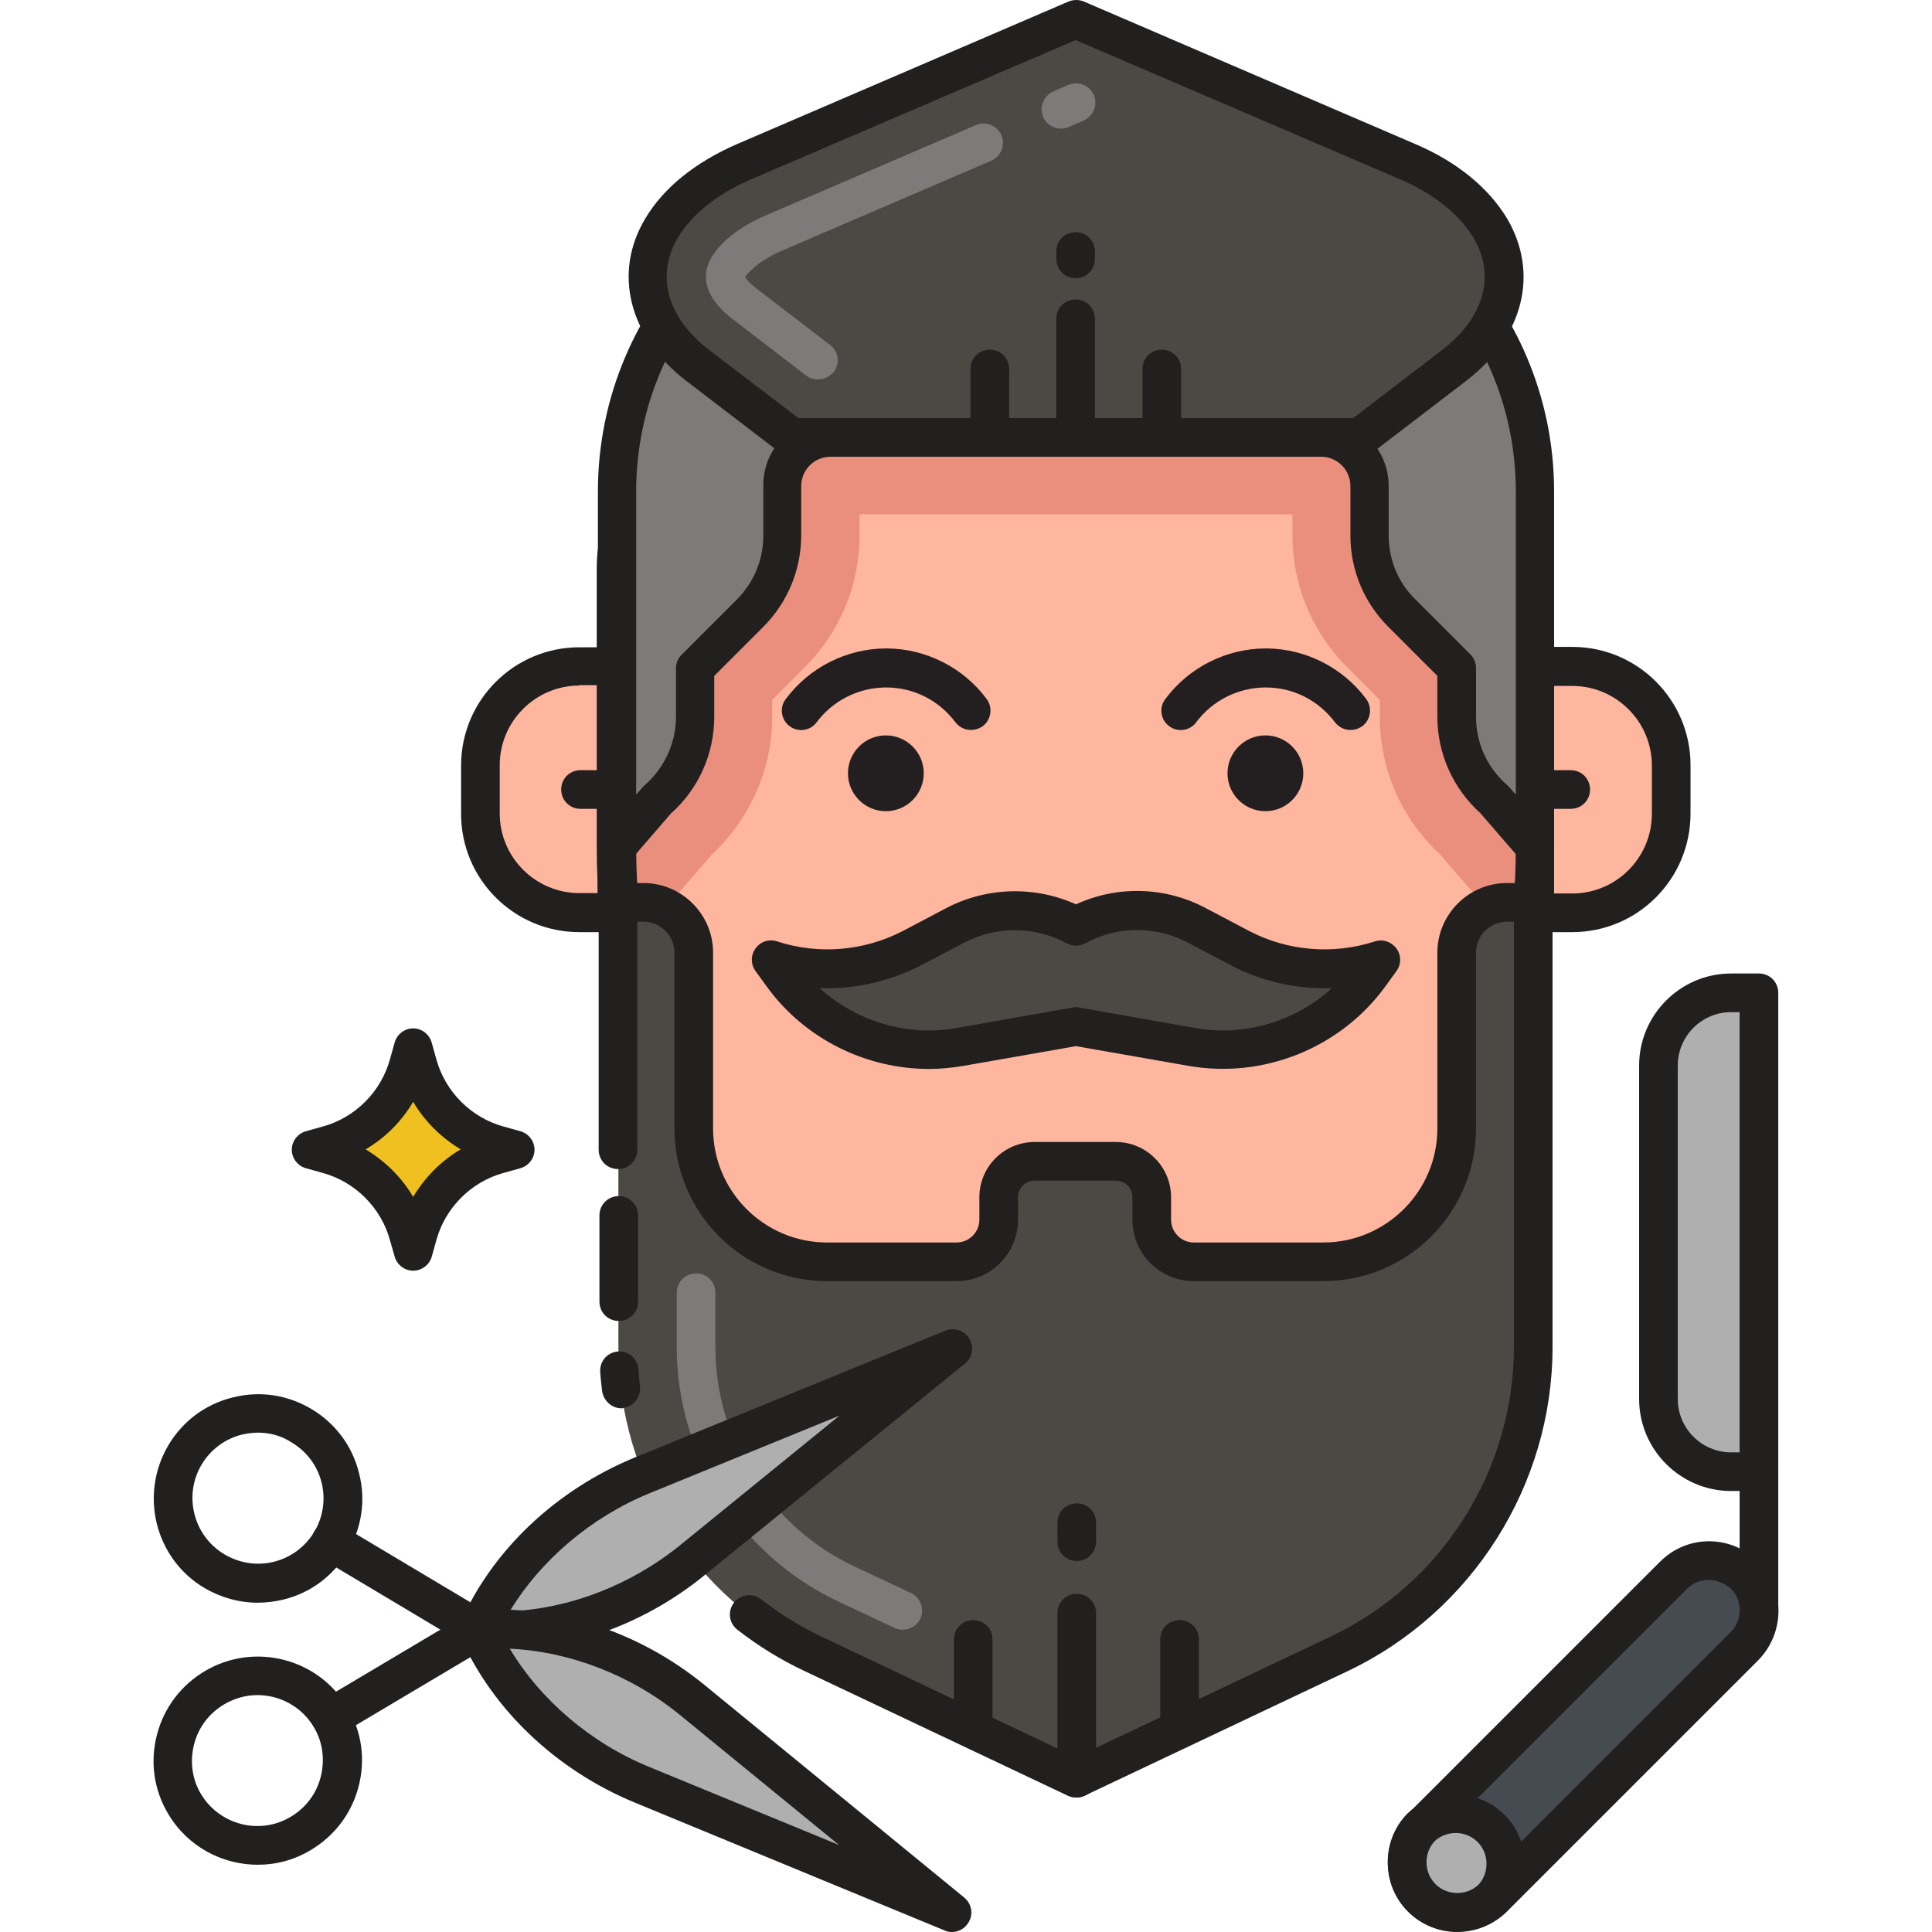 <?xml version="1.0" encoding="iso-8859-1"?>
<!-- Generator: Adobe Illustrator 19.0.0, SVG Export Plug-In . SVG Version: 6.00 Build 0)  -->
<svg version="1.1" id="Capa_1" xmlns="http://www.w3.org/2000/svg" xmlns:xlink="http://www.w3.org/1999/xlink" x="0px" y="0px"
	 viewBox="0 0 511.872 511.872" style="enable-background:new 0 0 511.872 511.872;" xml:space="preserve">
<path style="fill:#F0C020;" d="M132.094,305.741l4.403-1.229l-4.403-1.229c-10.445-2.867-18.534-11.059-21.402-21.402l-1.229-4.403
	l-1.229,4.403c-2.867,10.445-11.059,18.534-21.402,21.402l-4.403,1.229l4.403,1.229c10.445,2.867,18.534,11.059,21.402,21.402
	l1.229,4.403l1.229-4.403C113.56,316.8,121.649,308.608,132.094,305.741z"/>
<path style="fill:#221F1F;" d="M109.464,336.666c-2.253,0-4.301-1.536-4.915-3.789l-1.229-4.301
	c-2.355-8.602-9.216-15.462-17.818-17.818l-4.403-1.229c-2.253-0.614-3.789-2.662-3.789-4.915s1.536-4.301,3.789-4.915l4.403-1.229
	c8.602-2.355,15.462-9.216,17.818-17.818l1.229-4.403c0.614-2.253,2.662-3.789,4.915-3.789l0,0c2.253,0,4.301,1.536,4.915,3.789
	l1.229,4.403c2.355,8.602,9.216,15.462,17.818,17.818l4.403,1.229c2.253,0.614,3.789,2.662,3.789,4.915s-1.536,4.301-3.789,4.915
	l-4.403,1.229l0,0c-8.602,2.355-15.462,9.216-17.818,17.818l-1.229,4.403C113.764,335.13,111.716,336.666,109.464,336.666z
	 M96.868,304.512c5.12,3.072,9.523,7.373,12.595,12.595c3.072-5.12,7.373-9.523,12.595-12.595
	c-5.12-3.072-9.523-7.373-12.595-12.595C106.392,297.139,102.091,301.44,96.868,304.512z"/>
<path style="fill:#FFB69F;" d="M163.326,241.843h-9.83c-14.541,0-26.214-11.776-26.214-26.214v-12.8
	c0-14.541,11.776-26.214,26.214-26.214h9.933v65.229L163.326,241.843L163.326,241.843z"/>
<g>
	<path style="fill:#221F1F;" d="M163.326,246.963h-9.83c-17.306,0-31.334-14.029-31.334-31.334v-12.8
		c0-17.306,14.029-31.334,31.334-31.334h9.933c2.867,0,5.12,2.253,5.12,5.12v65.331C168.446,244.71,166.193,246.963,163.326,246.963
		z M153.496,181.632c-11.674,0-21.094,9.523-21.094,21.094v12.8c0,11.674,9.523,21.094,21.094,21.094h4.813v-55.09h-4.813V181.632z"
		/>
	<path style="fill:#221F1F;" d="M163.326,214.298h-9.523c-2.867,0-5.12-2.253-5.12-5.12s2.253-5.12,5.12-5.12h9.523
		c2.867,0,5.12,2.253,5.12,5.12S166.193,214.298,163.326,214.298z"/>
</g>
<path style="fill:#FFB69F;" d="M406.628,241.843h9.933c14.541,0,26.214-11.776,26.214-26.214v-12.8
	c0-14.541-11.776-26.214-26.214-26.214h-9.933V241.843z"/>
<g>
	<path style="fill:#221F1F;" d="M416.561,246.963h-9.933c-2.867,0-5.12-2.253-5.12-5.12v-65.331c0-2.867,2.253-5.12,5.12-5.12h9.933
		c17.306,0,31.334,14.029,31.334,31.334v12.8C447.896,232.934,433.867,246.963,416.561,246.963z M411.748,236.723h4.813
		c11.674,0,21.094-9.523,21.094-21.094v-12.8c0-11.674-9.523-21.094-21.094-21.094h-4.813V236.723z"/>
	<path style="fill:#221F1F;" d="M416.152,214.298h-9.523c-2.867,0-5.12-2.253-5.12-5.12s2.253-5.12,5.12-5.12h9.523
		c2.867,0,5.12,2.253,5.12,5.12S419.02,214.298,416.152,214.298z"/>
</g>
<path style="fill:#FFB69F;" d="M353.892,353.357l-40.243,38.605c-15.974,15.36-41.267,15.36-57.344,0l-40.243-38.605
	c-33.485-32.154-52.736-79.36-52.736-129.024V150.4c0-19.046,15.462-34.509,34.509-34.509h174.182
	c19.046,0,34.509,15.462,34.509,34.509v73.83C406.628,273.997,387.378,321.101,353.892,353.357z"/>
<path style="fill:#EA8F7D;" d="M372.12,115.891H197.937c-19.046,0-34.509,15.462-34.509,34.509v73.83
	c0,9.728,0.717,19.251,2.15,28.672l23.142-26.624c10.035-9.421,15.872-22.528,15.872-36.352v-4.506l8.602-8.602
	c9.421-9.421,14.541-21.811,14.541-35.123v-5.427h114.688v5.427c0,13.312,5.12,25.702,14.541,35.123l8.602,8.602v4.506
	c0,13.824,5.734,26.931,15.872,36.352l23.142,26.624c1.434-9.421,2.15-19.046,2.15-28.672V150.4
	C406.628,131.354,391.166,115.891,372.12,115.891z"/>
<path style="fill:#221F1F;" d="M284.977,408.653c-11.571,0-23.142-4.301-32.256-13.005l-40.243-38.605
	c-34.509-33.178-54.374-81.613-54.374-132.71V150.4c0-21.914,17.818-39.629,39.629-39.629h174.182
	c21.914,0,39.629,17.818,39.629,39.629v73.83c0,51.2-19.763,99.533-54.374,132.71l-40.243,38.605
	C308.222,404.352,296.548,408.653,284.977,408.653z M197.937,121.011c-16.179,0-29.389,13.21-29.389,29.389v73.83
	c0,48.435,18.637,94.106,51.2,125.338l40.243,38.605c14.131,13.517,36.147,13.517,50.176,0l40.243-38.605l3.584,3.686l-3.584-3.686
	c32.563-31.232,51.2-77.005,51.2-125.338V150.4c0-16.179-13.21-29.389-29.389-29.389
	C372.221,121.011,197.937,121.011,197.937,121.011z"/>
<path style="fill:#7C7B7A;" d="M406.628,130.227v94.003l-10.65-12.288c-6.349-5.53-10.035-13.517-10.035-22.016v-12.902
	l-14.541-14.541c-5.427-5.427-8.499-12.902-8.499-20.582v-13.005c0-7.168-5.837-12.902-12.902-12.902H220.056
	c-7.168,0-12.902,5.837-12.902,12.902v13.005c0,7.782-3.072,15.155-8.499,20.582l-14.541,14.541v13.005
	c0,8.397-3.686,16.486-10.035,22.016l-10.65,12.288V130.33c0-47.616,38.605-86.221,86.221-86.221h70.758
	C368.024,44.109,406.628,82.611,406.628,130.227z"/>
<path style="fill:#221F1F;" d="M406.628,229.35c-1.434,0-2.867-0.614-3.891-1.741l-10.445-12.083
	c-7.27-6.554-11.469-15.77-11.469-25.6v-10.854l-13.005-13.005c-6.451-6.451-10.035-15.053-10.035-24.269v-13.005
	c0-4.301-3.482-7.782-7.782-7.782H220.056c-4.301,0-7.782,3.482-7.782,7.782v13.005c0,9.114-3.584,17.818-10.035,24.269
	l-13.005,13.005v10.854c0,9.83-4.198,19.149-11.469,25.6L167.32,227.61c-1.434,1.638-3.686,2.15-5.632,1.434
	c-2.048-0.717-3.277-2.662-3.277-4.813v-94.003c0-50.381,40.96-91.341,91.341-91.341h70.656c50.381,0,91.341,40.96,91.341,91.341
	v94.003c0,2.15-1.331,4.096-3.277,4.813C407.857,229.248,407.243,229.35,406.628,229.35z M220.056,110.771h129.843
	c9.933,0,18.022,8.09,18.022,18.022v13.005c0,6.451,2.458,12.493,7.066,16.998l14.541,14.541c0.922,0.922,1.536,2.253,1.536,3.584
	v13.005c0,6.963,2.97,13.517,8.294,18.125c0.205,0.205,0.307,0.307,0.512,0.512l1.741,1.946v-80.282
	c0-44.749-36.352-81.101-81.101-81.101H249.65c-44.749,0-81.101,36.352-81.101,81.101v80.282l1.741-1.946
	c0.205-0.205,0.307-0.307,0.512-0.512c5.222-4.608,8.294-11.162,8.294-18.125v-12.902c0-1.331,0.512-2.662,1.536-3.584
	l14.541-14.541c4.506-4.506,7.066-10.547,7.066-16.998v-13.005C202.033,118.861,210.123,110.771,220.056,110.771z"/>
<path style="fill:#4C4945;" d="M394.75,60.288L394.75,60.288c7.373,12.39,3.686,26.317-9.626,36.454l-24.883,19.046H209.816
	l-24.883-19.046c-13.312-10.24-16.998-24.064-9.626-36.454l0,0c4.198-7.168,11.878-13.312,21.811-17.51l87.859-37.786l87.859,37.786
	C382.872,47.078,390.449,53.222,394.75,60.288z"/>
<path style="fill:#221F1F;" d="M360.241,121.011H209.816c-1.126,0-2.253-0.41-3.072-1.024l-24.883-19.046
	c-15.258-11.674-19.558-28.672-10.854-43.11c4.813-8.09,13.21-14.848,24.269-19.661l87.859-37.786c1.331-0.512,2.765-0.512,3.994,0
	l87.859,37.786c11.059,4.71,19.354,11.571,24.269,19.661l0,0c8.602,14.541,4.403,31.437-10.854,43.11l-24.883,19.046
	C362.494,120.602,361.368,121.011,360.241,121.011z M211.556,110.771H358.5l23.552-18.022c11.162-8.602,14.336-19.763,8.294-29.798
	l4.403-2.662l-4.403,2.662c-3.686-6.144-10.547-11.674-19.456-15.462l-85.914-36.864l-85.914,36.864
	c-8.909,3.789-15.77,9.318-19.456,15.462c-5.939,10.035-2.867,21.197,8.294,29.798L211.556,110.771z"/>
<g>
	<path style="fill:#7C7B7A;" d="M281.086,34.074c-1.946,0-3.891-1.126-4.71-3.072c-1.126-2.56,0.102-5.632,2.662-6.758l3.994-1.741
		c2.56-1.126,5.632,0.102,6.758,2.662s-0.102,5.632-2.662,6.758l-3.994,1.741C282.417,33.971,281.701,34.074,281.086,34.074z"/>
	<path style="fill:#7C7B7A;" d="M216.676,100.531c-1.126,0-2.15-0.307-3.072-1.024L194.25,84.659
		c-8.806-6.758-7.987-12.698-5.734-16.486c1.434-2.458,5.325-7.27,14.746-11.264l55.296-23.757c2.56-1.126,5.632,0.102,6.758,2.662
		s-0.102,5.632-2.662,6.758L207.358,66.33c-7.066,3.072-9.421,6.349-9.933,7.066c0.307,0.512,1.024,1.536,3.174,3.174l19.354,14.848
		c2.253,1.741,2.662,4.915,0.922,7.168C219.748,99.814,218.212,100.531,216.676,100.531z"/>
</g>
<g>
	<path style="fill:#221F1F;" d="M284.977,121.011c-2.867,0-5.12-2.253-5.12-5.12V84.454c0-2.867,2.253-5.12,5.12-5.12
		s5.12,2.253,5.12,5.12v31.437C290.097,118.758,287.844,121.011,284.977,121.011z"/>
	<path style="fill:#221F1F;" d="M284.977,73.702c-2.867,0-5.12-2.253-5.12-5.12v-1.946c0-2.867,2.253-5.12,5.12-5.12
		s5.12,2.253,5.12,5.12v1.946C290.097,71.45,287.844,73.702,284.977,73.702z"/>
	<path style="fill:#221F1F;" d="M262.244,121.011c-2.867,0-5.12-2.253-5.12-5.12V97.766c0-2.867,2.253-5.12,5.12-5.12
		s5.12,2.253,5.12,5.12v18.125C267.365,118.758,265.009,121.011,262.244,121.011z"/>
	<path style="fill:#221F1F;" d="M307.813,121.011c-2.867,0-5.12-2.253-5.12-5.12V97.766c0-2.867,2.253-5.12,5.12-5.12
		s5.12,2.253,5.12,5.12v18.125C312.932,118.758,310.577,121.011,307.813,121.011z"/>
</g>
<path style="fill:#4C4945;" d="M284.977,271.949l30.72,5.427c18.022,3.174,36.25-4.198,47.002-18.944l2.97-4.096l0,0
	c-12.288,3.994-25.702,2.867-37.171-3.072l-11.469-6.042C306.993,240,295.012,240,285.08,245.427l0,0l0,0
	c-9.933-5.427-21.914-5.427-31.949-0.205l-11.469,6.042c-11.469,6.042-24.883,7.168-37.171,3.072l0,0l2.97,4.096
	c10.752,14.746,29.082,22.118,47.002,18.944L284.977,271.949z"/>
<path style="fill:#221F1F;" d="M246.168,283.213c-16.794,0-32.973-7.987-43.008-21.811l-2.97-4.096
	c-1.331-1.843-1.331-4.198,0-6.042c1.331-1.843,3.584-2.56,5.734-1.843c10.957,3.584,23.04,2.56,33.28-2.765l11.469-6.042
	c10.752-5.632,23.45-5.939,34.406-1.024c10.957-5.018,23.654-4.71,34.406,1.024l11.469,6.042c10.138,5.325,22.323,6.349,33.28,2.765
	c2.15-0.717,4.403,0.102,5.734,1.843c1.331,1.843,1.331,4.198,0,6.042l-2.97,4.096c-11.878,16.282-32.256,24.474-52.122,20.992
	l-29.798-5.222l-29.798,5.222C252.209,282.906,249.137,283.213,246.168,283.213z M217.188,261.811
	c9.728,8.806,23.142,12.902,36.25,10.547l30.72-5.427c0.614-0.102,1.229-0.102,1.741,0l30.72,5.427
	c13.107,2.355,26.624-1.741,36.25-10.547c-9.216,0.307-18.534-1.741-26.726-6.042l-11.469-6.042
	c-8.499-4.506-18.739-4.403-27.136,0.205c-1.536,0.819-3.379,0.819-4.915,0c-8.499-4.608-18.637-4.608-27.136-0.205l-11.469,6.042
	C235.62,260.07,226.404,262.118,217.188,261.811z"/>
<path style="fill:#4C4945;" d="M399.358,239.078c-7.373,0-13.312,5.939-13.312,13.312v46.592c0,19.456-15.77,35.328-35.328,35.328
	h-34.304c-6.144,0-11.162-5.018-11.162-11.162v-5.939c0-5.325-4.301-9.523-9.523-9.523h-21.504c-5.325,0-9.523,4.301-9.523,9.523
	v5.939c0,6.144-5.018,11.162-11.162,11.162h-34.304c-19.456,0-35.328-15.77-35.328-35.328V252.39
	c0-7.373-5.939-13.312-13.312-13.312h-6.758V356.94c0,34.714,19.968,66.355,51.405,81.203l69.632,32.973h0.307l69.632-32.973
	c31.334-14.848,51.405-46.49,51.405-81.203V239.078H399.358z"/>
<path style="fill:#7C7B7A;" d="M239.102,431.795c-0.717,0-1.434-0.205-2.15-0.512l-15.053-7.066
	C195.992,411.93,179.3,385.51,179.3,356.941v-14.438c0-2.867,2.253-5.12,5.12-5.12s5.12,2.253,5.12,5.12v14.438
	c0,24.678,14.438,47.514,36.762,58.061l15.053,7.066c2.56,1.229,3.686,4.301,2.458,6.861
	C242.891,430.771,241.048,431.795,239.102,431.795z"/>
<g>
	<path style="fill:#221F1F;" d="M164.657,373.12c-2.56,0-4.71-1.946-5.12-4.506c-0.205-1.638-0.41-3.379-0.512-5.12
		c-0.205-2.867,1.946-5.222,4.71-5.427c2.867-0.205,5.222,1.946,5.427,4.71c0.102,1.536,0.205,3.072,0.41,4.506
		c0.307,2.765-1.638,5.325-4.403,5.734C165.067,373.12,164.862,373.12,164.657,373.12z"/>
	<path style="fill:#221F1F;" d="M163.94,349.978c-2.867,0-5.12-2.253-5.12-5.12v-22.835c0-2.867,2.253-5.12,5.12-5.12
		s5.12,2.253,5.12,5.12v22.835C169.06,347.725,166.808,349.978,163.94,349.978z"/>
	<path style="fill:#221F1F;" d="M285.284,476.237h-0.307c-0.717,0-1.536-0.205-2.15-0.512l-69.632-32.973
		c-6.349-2.97-12.288-6.656-17.818-10.957c-2.253-1.741-2.662-4.915-0.922-7.168s4.915-2.662,7.168-0.922
		c4.915,3.789,10.24,7.168,15.872,9.83l67.584,32.051l67.584-32.051c29.389-13.926,48.435-44.032,48.435-76.595V244.198h-1.843
		c-4.506,0-8.192,3.686-8.192,8.192v46.592c0,22.323-18.125,40.448-40.448,40.448h-34.304c-9.011,0-16.282-7.27-16.282-16.282
		v-5.939c0-2.458-1.946-4.403-4.403-4.403h-21.504c-2.458,0-4.403,1.946-4.403,4.403v5.939c0,9.011-7.27,16.282-16.282,16.282
		h-34.304c-22.323,0-40.448-18.125-40.448-40.448V252.39c0-4.506-3.686-8.192-8.192-8.192h-1.638v60.416
		c0,2.867-2.253,5.12-5.12,5.12c-2.867,0-5.12-2.253-5.12-5.12v-65.536c0-2.867,2.253-5.12,5.12-5.12h6.758
		c10.138,0,18.432,8.294,18.432,18.432v46.592c0,16.589,13.517,30.208,30.208,30.208h34.304c3.277,0,6.042-2.662,6.042-6.042v-5.939
		c0-8.09,6.554-14.643,14.643-14.643h21.504c8.09,0,14.643,6.554,14.643,14.643v5.939c0,3.277,2.662,6.042,6.042,6.042h34.304
		c16.589,0,30.208-13.517,30.208-30.208V252.39c0-10.138,8.294-18.432,18.432-18.432h6.963c2.867,0,5.12,2.253,5.12,5.12V356.94
		c0,36.454-21.299,70.144-54.272,85.811l-69.632,32.973C286.82,476.032,286.001,476.237,285.284,476.237z"/>
</g>
<path style="fill:#AFAFAF;" d="M466.02,389.914h-7.373c-10.65,0-19.251-8.602-19.251-19.251v-88.371
	c0-10.65,8.602-19.251,19.251-19.251h7.373V389.914z"/>
<g>
	<path style="fill:#221F1F;" d="M466.02,395.034h-7.373c-13.414,0-24.371-10.957-24.371-24.371v-88.371
		c0-13.414,10.957-24.371,24.371-24.371h7.373c2.867,0,5.12,2.253,5.12,5.12v126.771
		C471.141,392.781,468.785,395.034,466.02,395.034z M458.648,268.16c-7.782,0-14.131,6.349-14.131,14.131v88.371
		c0,7.782,6.349,14.131,14.131,14.131h2.253V268.16H458.648z"/>
	<path style="fill:#221F1F;" d="M466.02,432.512c-2.867,0-5.12-2.253-5.12-5.12v-37.478c0-2.867,2.253-5.12,5.12-5.12
		s5.12,2.253,5.12,5.12v37.478C471.141,430.259,468.785,432.512,466.02,432.512z"/>
</g>
<path style="fill:#464A51;" d="M376.728,502.861L376.728,502.861c-5.222-5.222-5.222-13.619,0-18.842l66.662-66.662
	c5.222-5.222,13.619-5.222,18.739,0l0,0c5.222,5.222,5.222,13.619,0,18.739l-66.662,66.662
	C390.347,508.083,381.848,508.083,376.728,502.861z"/>
<path style="fill:#221F1F;" d="M386.046,511.872c-4.71,0-9.421-1.843-13.005-5.427l0,0l0,0c-3.482-3.482-5.325-8.09-5.325-13.005
	s1.946-9.523,5.427-13.005l66.662-66.662c3.482-3.482,8.09-5.427,13.005-5.427s9.523,1.946,13.005,5.427
	c7.168,7.168,7.168,18.842,0,26.112l-66.662,66.662C395.569,510.029,390.859,511.872,386.046,511.872z M452.708,418.586
	c-2.15,0-4.198,0.819-5.734,2.355l-66.662,66.662c-1.536,1.536-2.355,3.584-2.355,5.734s0.819,4.198,2.355,5.734l0,0
	c3.174,3.174,8.397,3.174,11.571,0l66.662-66.662c3.174-3.174,3.174-8.397,0-11.571
	C456.908,419.507,454.859,418.586,452.708,418.586z"/>
<path style="fill:#AFAFAF;" d="M395.16,484.429L395.16,484.429c-5.12-5.12-13.414-5.222-18.637-0.205
	c-5.018,5.222-4.915,13.517,0.205,18.637l0,0c5.12,5.12,13.414,5.222,18.637,0.205C400.28,497.843,400.28,489.549,395.16,484.429z"
	/>
<path style="fill:#221F1F;" d="M386.046,511.77c-4.71,0-9.421-1.741-13.005-5.325c-7.066-7.066-7.168-18.637-0.307-25.805
	c0-0.102,0.102-0.102,0.102-0.102c7.168-6.861,18.739-6.758,25.805,0.307l0,0c7.066,7.066,7.168,18.637,0.307,25.805
	c0,0.102-0.102,0.102-0.102,0.102C395.262,510.131,390.654,511.77,386.046,511.77z M380.107,487.808
	c-2.97,3.174-2.867,8.294,0.205,11.366s8.192,3.174,11.366,0.205c2.97-3.174,2.867-8.294-0.205-11.366
	S383.281,484.838,380.107,487.808z"/>
<path style="fill:#AFAFAF;" d="M126.769,431.795L126.769,431.795c7.885-17.92,23.962-32.973,43.418-40.96l82.227-33.587
	l-68.915,56.013C167.115,426.675,146.225,433.434,126.769,431.795L126.769,431.795z"/>
<g>
	<path style="fill:#221F1F;" d="M68.299,494.054c-9.421,0-18.637-4.813-23.757-13.517c-3.789-6.349-4.813-13.722-2.97-20.89
		c1.843-7.168,6.349-13.107,12.698-16.896l0,0c13.107-7.782,30.106-3.379,37.786,9.626c3.789,6.349,4.813,13.722,2.97,20.89
		s-6.349,13.107-12.698,16.896C77.924,492.826,73.112,494.054,68.299,494.054z M68.196,449.101c-2.97,0-6.042,0.819-8.806,2.458l0,0
		c-3.994,2.355-6.861,6.144-7.987,10.65c-1.126,4.506-0.512,9.216,1.843,13.107c4.915,8.192,15.565,10.957,23.757,6.042
		c3.994-2.355,6.861-6.144,7.987-10.65c1.126-4.506,0.512-9.216-1.843-13.107C79.972,452.173,74.136,449.101,68.196,449.101z
		 M56.83,447.155L56.83,447.155L56.83,447.155z"/>
	<path style="fill:#221F1F;" d="M132.606,437.222c-2.048,0-4.198-0.102-6.246-0.307c-1.638-0.102-3.174-1.024-3.994-2.458
		c-0.819-1.434-0.922-3.174-0.307-4.71c8.499-19.149,25.293-35.021,46.182-43.622l82.227-33.587c2.355-0.922,5.018-0.102,6.349,2.15
		c1.331,2.15,0.819,5.018-1.126,6.554l-68.915,56.013C171.006,430.157,151.55,437.222,132.606,437.222z M222.411,375.066
		l-50.381,20.582c-15.462,6.349-28.774,17.715-36.966,31.232c15.77-0.614,32.154-6.963,45.158-17.51L222.411,375.066z"/>
	<path style="fill:#221F1F;" d="M87.652,460.16c-1.741,0-3.482-0.922-4.403-2.56c-1.434-2.458-0.614-5.53,1.843-7.066l39.117-23.245
		c2.458-1.434,5.53-0.614,7.066,1.843c1.536,2.458,0.614,5.53-1.843,7.066l-39.117,23.245
		C89.393,459.955,88.472,460.16,87.652,460.16z"/>
</g>
<path style="fill:#AFAFAF;" d="M126.769,431.795L126.769,431.795c7.885,17.92,23.859,33.075,43.315,41.062l82.125,33.894
	l-68.813-56.32C167.115,437.12,146.225,430.259,126.769,431.795L126.769,431.795z"/>
<g>
	<path style="fill:#221F1F;" d="M68.299,424.627c-4.915,0-9.728-1.331-14.131-3.891c-13.107-7.782-17.306-24.781-9.523-37.888
		c3.789-6.349,9.83-10.854,16.998-12.595c7.168-1.843,14.541-0.717,20.89,3.072s10.854,9.83,12.595,16.998
		c1.843,7.168,0.717,14.541-3.072,20.89s-9.83,10.854-16.998,12.595C72.907,424.32,70.552,424.627,68.299,424.627z M68.401,379.571
		c-1.434,0-2.867,0.205-4.301,0.512c-4.506,1.126-8.294,3.994-10.65,7.885c-4.915,8.192-2.253,18.944,6.042,23.859
		c3.994,2.355,8.704,3.072,13.107,1.946c4.506-1.126,8.294-3.994,10.65-7.885c2.355-3.891,3.072-8.704,1.946-13.107
		c-1.126-4.506-3.994-8.294-7.987-10.65C74.545,380.39,71.473,379.571,68.401,379.571z"/>
	<path style="fill:#221F1F;" d="M252.209,511.872c-0.614,0-1.331-0.102-1.946-0.41l-82.125-33.894
		c-20.787-8.602-37.581-24.576-46.08-43.725c-0.717-1.536-0.512-3.277,0.307-4.71c0.819-1.434,2.355-2.355,3.994-2.458
		c20.89-1.638,42.906,5.53,60.314,19.763l68.813,56.32c1.946,1.638,2.458,4.403,1.126,6.554
		C255.691,510.95,253.95,511.872,252.209,511.872z M135.064,436.813c8.09,13.517,21.402,24.986,36.966,31.334l50.278,20.685
		l-42.086-34.406C167.217,443.776,150.833,437.53,135.064,436.813z"/>
	<path style="fill:#221F1F;" d="M126.769,436.915c-0.922,0-1.843-0.205-2.662-0.717L84.99,412.851
		c-2.458-1.434-3.174-4.608-1.741-7.066c1.434-2.458,4.608-3.174,7.066-1.741l39.117,23.347c2.458,1.434,3.174,4.608,1.741,7.066
		C130.148,436.096,128.51,436.915,126.769,436.915z"/>
	<path style="fill:#221F1F;" d="M285.284,476.237c-2.867,0-5.12-2.253-5.12-5.12v-43.725c0-2.867,2.253-5.12,5.12-5.12
		s5.12,2.253,5.12,5.12v43.725C290.404,473.882,288.152,476.237,285.284,476.237z"/>
	<path style="fill:#221F1F;" d="M285.284,413.568c-2.867,0-5.12-2.253-5.12-5.12v-5.018c0-2.867,2.253-5.12,5.12-5.12
		s5.12,2.253,5.12,5.12v5.018C290.404,411.315,288.152,413.568,285.284,413.568z"/>
	<path style="fill:#221F1F;" d="M312.523,463.232c-2.867,0-5.12-2.253-5.12-5.12v-23.757c0-2.867,2.253-5.12,5.12-5.12
		s5.12,2.253,5.12,5.12v23.757C317.643,460.877,315.288,463.232,312.523,463.232z"/>
	<path style="fill:#221F1F;" d="M257.841,463.232c-2.867,0-5.12-2.253-5.12-5.12v-23.757c0-2.867,2.253-5.12,5.12-5.12
		c2.867,0,5.12,2.253,5.12,5.12v23.757C262.961,460.877,260.606,463.232,257.841,463.232z"/>
</g>
<g>
	<path style="fill:#231F20;" d="M257.227,193.408c-1.536,0-3.072-0.717-4.096-2.048c-4.403-5.837-11.059-9.216-18.33-9.216
		c-0.102,0-0.205,0-0.307,0c-7.168,0.102-13.824,3.482-18.125,9.216c-1.638,2.253-4.915,2.765-7.168,1.024
		c-2.253-1.638-2.765-4.915-1.024-7.168c6.246-8.397,16.179-13.414,26.624-13.414c0.102,0,0.205,0,0.307,0
		c10.342,0.102,20.173,5.12,26.317,13.414c1.638,2.253,1.229,5.427-1.024,7.168C259.378,193.101,258.251,193.408,257.227,193.408z"
		/>
	<circle style="fill:#231F20;" cx="234.7" cy="204.88" r="10.04"/>
	<path style="fill:#231F20;" d="M357.784,193.408c-1.536,0-3.072-0.717-4.096-2.048c-4.403-5.837-11.059-9.216-18.33-9.216
		c-0.102,0-0.205,0-0.307,0c-7.168,0.102-13.824,3.482-18.125,9.216c-1.638,2.253-4.915,2.765-7.168,1.024
		c-2.253-1.638-2.765-4.915-1.024-7.168c6.246-8.397,16.179-13.414,26.624-13.414c0.102,0,0.205,0,0.307,0
		c10.342,0.102,20.173,5.12,26.317,13.414c1.638,2.253,1.229,5.427-1.024,7.168C359.934,193.101,358.809,193.408,357.784,193.408z"
		/>
	<circle style="fill:#231F20;" cx="335.26" cy="204.88" r="10.04"/>
</g>
<g>
</g>
<g>
</g>
<g>
</g>
<g>
</g>
<g>
</g>
<g>
</g>
<g>
</g>
<g>
</g>
<g>
</g>
<g>
</g>
<g>
</g>
<g>
</g>
<g>
</g>
<g>
</g>
<g>
</g>
</svg>

